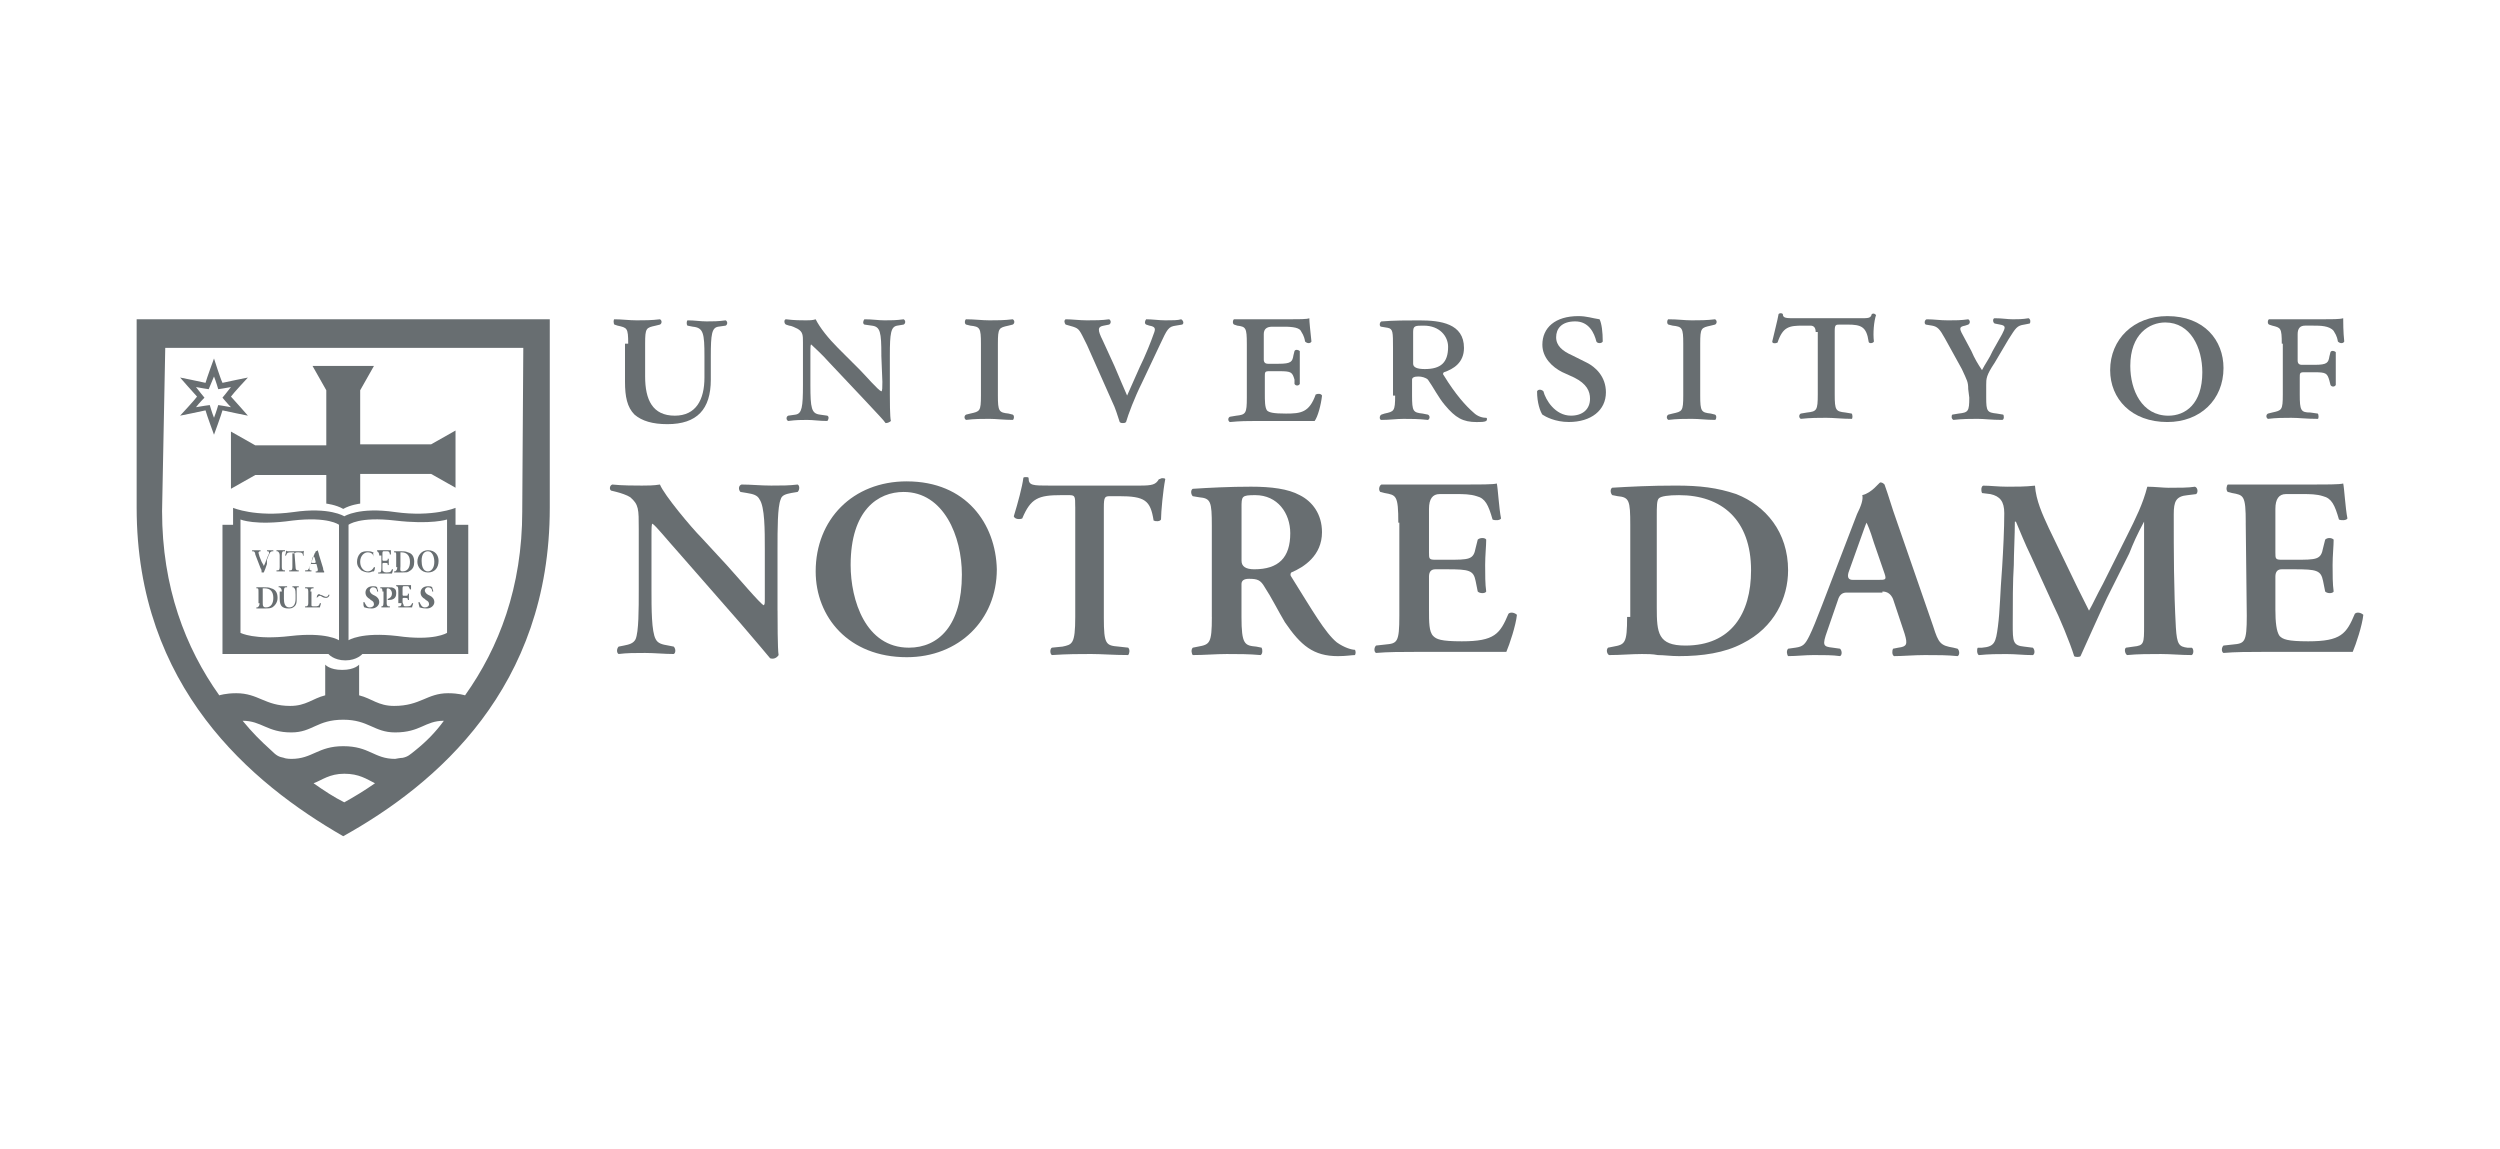 <?xml version="1.0" encoding="UTF-8"?>
<svg id="Layer_1" xmlns="http://www.w3.org/2000/svg" version="1.1" viewBox="0 0 156.6 72">
  <!-- Generator: Adobe Illustrator 30.0.0, SVG Export Plug-In . SVG Version: 2.1.1 Build 123)  -->
  <g>
    <path d="M48.706,38.248c0,.464,0,2.455.066,2.787-.133.199-.332.265-.531.199-.265-.332-.73-.863-1.858-2.19l-3.716-4.247c-1.062-1.194-1.526-1.792-1.792-1.991-.066,0-.066.199-.066.995v3.119c0,1.194,0,2.654.265,3.119.133.265.398.332.796.398l.332.066c.133.133.133.398,0,.464-.597,0-1.194-.066-1.792-.066-.664,0-1.128,0-1.659.066-.133-.066-.133-.332,0-.464l.332-.066c.332-.066.597-.133.73-.398.199-.464.199-1.858.199-3.119v-3.782c0-1.261,0-1.526-.531-1.991-.199-.133-.597-.265-.863-.332l-.265-.066c-.199,0-.199-.332,0-.398.597.066,1.46.066,1.858.066.332,0,.73,0,1.128-.066.265.664,1.991,2.721,2.588,3.318l1.593,1.725c.664.73,2.123,2.455,2.322,2.521.066-.066.066-.133.066-.398v-3.119c0-1.194,0-2.654-.332-3.119-.133-.265-.398-.332-.796-.398l-.398-.066c-.133-.133-.133-.398.066-.464.597,0,1.194.066,1.858.066s1.128,0,1.659-.066c.133.066.133.332,0,.464l-.398.066c-.332.066-.597.133-.664.398-.199.464-.199,1.858-.199,3.119-0,0-0,3.849-0,3.849Z" style="fill: #686e71;"/>
    <path d="M56.602,30.816c2.521,0,3.65,2.787,3.65,5.176,0,3.185-1.46,4.578-3.318,4.578-2.721,0-3.65-2.986-3.65-5.176,0-3.45,1.725-4.578,3.318-4.578ZM56.801,30.152c-3.384,0-5.707,2.389-5.707,5.64,0,2.853,2.057,5.375,5.707,5.375,3.251,0,5.64-2.322,5.64-5.507-.066-2.853-1.924-5.507-5.64-5.507Z" style="fill: #686e71;"/>
    <path d="M67.351,31.745c0-.664,0-.73-.398-.73h-.464c-1.46,0-1.924.199-2.455,1.46-.133.066-.464.066-.531-.133.265-.863.531-1.858.597-2.389,0-.066.066-.066.199-.066.066,0,.133,0,.133.066,0,.464.265.464,1.327.464h5.64c.796,0,.995-.066,1.194-.398.066,0,.133-.066.199-.066.066,0,.199,0,.199.066-.133.664-.265,2.057-.265,2.521-.066.133-.332.133-.464.066-.199-1.261-.531-1.526-2.19-1.526h-.464c-.398,0-.464,0-.464.73v6.901c0,1.659.133,1.725.929,1.792l.597.066c.133.133.066.398,0,.464-.929,0-1.659-.066-2.322-.066-.73,0-1.46,0-2.455.066-.133-.066-.133-.398,0-.464l.664-.066c.597-.133.796-.133.796-1.858v-6.901Z" style="fill: #686e71;"/>
    <path d="M77.769,31.811c0-.73,0-.796.863-.796,1.393,0,2.19,1.128,2.19,2.389,0,1.526-.73,2.256-2.256,2.256q-.796,0-.796-.531c-0,0-0-3.318-0-3.318ZM75.911,38.646c0,1.659-.133,1.725-.863,1.858l-.332.066c-.133.133-.066.398,0,.464.73,0,1.46-.066,2.123-.066.73,0,1.393,0,2.123.066.133-.066.133-.332.066-.464l-.332-.066c-.73-.066-.929-.133-.929-1.858v-2.057q0-.332.464-.332c.531,0,.73.066.995.531.398.597.863,1.526,1.261,2.19.995,1.46,1.792,2.123,3.318,2.123.531,0,.863-.066,1.062-.066.066-.066.066-.265,0-.332-.199,0-.664-.133-1.128-.464-.73-.597-1.526-1.991-2.853-4.114-.066-.066-.066-.199,0-.265.796-.332,1.924-1.062,1.924-2.521,0-1.128-.597-1.924-1.393-2.322-.73-.398-1.792-.531-3.052-.531-1.327,0-2.654.066-3.65.133-.133.066-.133.332,0,.464l.398.066c.73.066.796.265.796,1.792l0,5.707h0Z" style="fill: #686e71;"/>
    <path d="M87.59,32.74c0-1.725-.133-1.725-.863-1.858l-.265-.066c-.133-.133-.066-.398.066-.464h5.109c.995,0,1.924,0,2.123-.066.066.265.133,1.526.265,2.19-.066.133-.398.133-.531.066-.265-.929-.464-1.327-.995-1.46-.398-.133-.863-.133-1.261-.133h-1.062q-.664,0-.664.929v2.721c0,.398,0,.464.398.464h.73c1.393,0,1.659,0,1.792-.73l.133-.531c.133-.133.464-.133.531,0,0,.398-.066.995-.066,1.593s0,1.194.066,1.659c-.066.133-.398.133-.531,0l-.133-.664c-.133-.664-.398-.73-1.792-.73h-.73q-.398,0-.398.464v2.057c0,.796,0,1.393.265,1.659.199.199.464.332,1.792.332,2.057,0,2.389-.464,2.92-1.725.133-.133.398-.066.531.066-.066.664-.464,1.858-.664,2.322h-5.773c-.73,0-1.659,0-2.389.066-.133-.066-.133-.332,0-.464l.597-.066c.73-.066.863-.133.863-1.792v-5.839s-.066,0-.066 0Z" style="fill: #686e71;"/>
    <path d="M103.78,32.409c0-.73,0-1.062.133-1.194.133-.133.597-.199,1.261-.199,2.654,0,4.512,1.526,4.512,4.711,0,2.721-1.261,4.711-4.114,4.711-1.725,0-1.792-.796-1.792-2.389v-5.64ZM101.922,38.646c0,1.659-.133,1.725-.863,1.858l-.332.066c-.133.133-.066.398.066.464.73,0,1.393-.066,2.057-.066.332,0,.664,0,.995.066.398,0,.796.066,1.327.066,1.46,0,2.853-.199,3.981-.796,1.991-.995,2.853-2.853,2.853-4.578,0-2.389-1.393-4.048-3.251-4.778-1.194-.398-2.256-.531-3.782-.531-1.593,0-2.853.066-3.981.133-.133.066-.133.332,0,.464l.332.066c.73.066.796.265.796,1.792v5.773s-.199,0-.199-0Z" style="fill: #686e71;"/>
    <path d="M116.056,36.323q-.398,0-.265-.464l.664-1.858c.265-.73.398-1.128.464-1.261h0c.066.133.199.398.464,1.261l.664,1.924c.133.398.066.398-.398.398h-1.593ZM117.914,37.053q.464,0,.664.464l.73,2.19c.199.664.133.796-.398.863l-.332.066c-.066.133-.066.398.066.464.531,0,1.261-.066,1.924-.066.863,0,1.393,0,2.057.066.133-.066.133-.332,0-.464l-.265-.066c-.796-.133-.929-.265-1.261-1.327l-2.322-6.702c-.265-.73-.464-1.46-.73-2.19-.066-.066-.133-.133-.265-.133-.066,0-.531.664-1.128.796.066.265-.066.664-.332,1.194l-2.19,5.707c-.332.863-.597,1.526-.796,1.924-.265.531-.398.664-.863.73l-.464.066c-.133.133-.066.398,0,.464.531,0,1.062-.066,1.593-.066.664,0,1.194,0,1.659.066.133-.066.133-.332,0-.464l-.464-.066c-.597-.066-.664-.133-.332-1.062l.664-1.924q.133-.464.531-.464h2.256v-.066h-0Z" style="fill: #686e71;"/>
    <path d="M137.29,40.57c.133.066.133.398,0,.464-.664,0-1.327-.066-1.924-.066-.73,0-1.46,0-2.123.066-.133-.066-.199-.398-.066-.464l.464-.066c.664-.066.664-.199.664-1.327v-6.503h0c-.464.863-.664,1.327-.929,1.991l-1.393,2.787c-.531,1.128-1.327,2.92-1.659,3.65-.066.066-.332.066-.398,0-.265-.863-.929-2.455-1.327-3.251l-1.393-3.052c-.332-.664-.73-1.659-.929-2.123h-.066c0,.796-.066,2.057-.066,2.721-.066.995-.066,2.389-.066,3.716,0,1.062,0,1.327.73,1.393l.531.066c.133.133.133.398,0,.464-.597,0-1.062-.066-1.659-.066-.531,0-1.062,0-1.725.066-.133-.066-.133-.398-.066-.464h.265c.796-.066.863-.332.995-1.327s.133-2.057.265-3.716c.066-1.062.133-2.389.133-3.384,0-.73-.265-1.062-.863-1.194l-.531-.066c-.066-.133-.066-.398.066-.464.464,0,.929.066,1.526.066.531,0,1.128,0,1.725-.066.066.929.464,1.792.863,2.654l1.792,3.716c.133.265.531,1.062.73,1.46.265-.464.464-.929.863-1.659l1.526-3.052c.531-1.062.995-1.991,1.261-3.052.464,0,.995.066,1.327.066.664,0,1.261,0,1.659-.066.199.066.199.398.066.464l-.531.066c-.73.066-.863.398-.863,1.194,0,2.389,0,4.711.133,7.1.066,1.062.199,1.194.73,1.261l.265 0Z" style="fill: #686e71;"/>
    <path d="M140.674,32.74c0-1.725-.133-1.725-.863-1.858l-.265-.066c-.133-.133-.066-.398,0-.464h5.109c.995,0,1.924,0,2.123-.066.066.265.133,1.526.265,2.19-.066.133-.398.133-.531.066-.265-.929-.464-1.327-.995-1.46-.398-.133-.863-.133-1.261-.133h-1.062q-.664,0-.664.929v2.721c0,.398,0,.464.398.464h.796c1.393,0,1.659,0,1.792-.73l.133-.531c.133-.133.398-.133.531,0,0,.398-.066.995-.066,1.593s0,1.194.066,1.659c-.066.133-.398.133-.531,0l-.133-.664c-.133-.664-.398-.73-1.792-.73h-.796q-.398,0-.398.464v2.057c0,.796.066,1.393.265,1.659.199.199.464.332,1.792.332,2.057,0,2.389-.464,2.92-1.725.133-.133.398-.066.531.066-.066.664-.464,1.858-.664,2.322h-5.707c-.73,0-1.659,0-2.389.066-.133-.066-.133-.332,0-.464l.597-.066c.73-.066.863-.133.863-1.792l-.066-5.839h0Z" style="fill: #686e71;"/>
    <path d="M39.35,21.526c0-.995-.066-.995-.664-1.128l-.199-.066c-.066-.066-.066-.332,0-.332.464,0,.929.066,1.393.066.464,0,.929,0,1.46-.066.133.066.133.265,0,.332l-.265.066c-.597.133-.664.133-.664,1.128v2.057c0,1.46.464,2.455,1.858,2.455,1.327,0,1.858-.995,1.858-2.389v-1.327c0-1.46-.066-1.792-.73-1.858l-.332-.066c-.066-.066-.066-.265,0-.332.464,0,.796.066,1.194.066s.73,0,1.194-.066c.133.066.133.265,0,.332l-.464.066c-.398.066-.464.464-.464,1.858v1.46c0,1.858-.863,2.787-2.721,2.787-.929,0-1.593-.199-2.057-.597-.464-.464-.597-1.128-.597-2.057v-2.389h.199Z" style="fill: #686e71;"/>
    <path d="M55.208,22.256c0-1.46-.066-1.792-.597-1.858l-.464-.066c-.133-.066-.066-.265,0-.332.531,0,.863.066,1.261.066s.73,0,1.194-.066c.133.066.133.265,0,.332l-.398.066c-.398.066-.464.464-.464,1.858v2.455c0,.265,0,1.46.066,1.659-.066.066-.199.133-.332.133-.133-.199-.464-.531-1.327-1.46l-2.19-2.322c-.531-.597-.929-.929-1.128-1.128-.066-.066-.066.133-.066.597v1.924c0,1.46.066,1.792.597,1.858l.464.066c.133.066.066.265,0,.332-.531,0-.863-.066-1.261-.066s-.664,0-1.194.066c-.133-.066-.133-.265,0-.332l.464-.066c.398-.066.464-.464.464-1.858v-2.654c0-.464,0-.664-.332-.863-.133-.066-.398-.199-.531-.199l-.199-.066c-.133-.066-.133-.332,0-.332.531.066.929.066,1.261.066.199,0,.398,0,.597-.066.265.531.796,1.194,1.393,1.792l1.393,1.393c.332.332,1.128,1.261,1.327,1.327.066,0,.066-.265.066-.597l-.066-1.659h0Z" style="fill: #686e71;"/>
    <path d="M61.446,21.526c0-.995-.066-1.062-.664-1.128l-.265-.066c-.133-.066-.066-.332,0-.332.531,0,.995.066,1.46.066s.929,0,1.46-.066c.133.066.133.265,0,.332l-.265.066c-.597.133-.664.133-.664,1.128v3.251c0,.995.066,1.062.664,1.128l.265.066c.133.066.066.332,0,.332-.531,0-1.062-.066-1.46-.066-.464,0-.929,0-1.46.066-.133-.066-.133-.265,0-.332l.265-.066c.597-.133.664-.133.664-1.128v-3.251Z" style="fill: #686e71;"/>
    <path d="M68.081,21.593c-.464-.929-.464-.995-.863-1.128l-.464-.133c-.066-.066-.133-.265,0-.332.398,0,.863.066,1.327.066.531,0,.929,0,1.393-.066.133.066.133.265,0,.332l-.332.066c-.398.066-.398.265-.066.929l.73,1.593c.332.796.597,1.393.796,1.858.265-.597.531-1.194.796-1.792.332-.664.73-1.659.863-2.057.133-.332.133-.464-.265-.531l-.199-.066c-.133-.066-.066-.265,0-.332.398,0,.796.066,1.194.066.464,0,.796,0,.995-.066.133.066.199.265.066.332l-.398.066c-.464.066-.531.199-.995,1.194l-1.128,2.389c-.464.929-.863,1.991-.995,2.455-.066.066-.133.066-.199.066-.066,0-.133,0-.199-.066-.133-.398-.265-.863-.464-1.261l-1.593-3.583Z" style="fill: #686e71;"/>
    <path d="M78.101,21.526c0-.995-.066-1.062-.597-1.128l-.199-.066c-.133-.066-.066-.332,0-.332h3.384c.664,0,1.194,0,1.327-.066,0,.199.066.863.133,1.46-.066.133-.265.133-.398,0-.066-.398-.199-.531-.265-.664-.133-.265-.796-.265-1.128-.265h-.664q-.531,0-.531.464v1.593q0,.265.265.265h.664c.796,0,.863-.133.929-.531l.066-.265c.066-.133.265-.066.332,0v2.057c-.066.133-.265.133-.332,0v-.265c-.133-.464-.199-.531-.929-.531h-.664c-.265,0-.265.066-.265.332v1.062c0,.464,0,.863.133,1.062.133.133.398.199,1.194.199.929,0,1.46-.066,1.858-1.194.133-.066.332-.066.398.066-.066.597-.265,1.327-.464,1.593h-3.716c-.464,0-.929,0-1.593.066-.133-.066-.133-.265,0-.332l.398-.066c.597-.066.664-.133.664-1.128v-3.384Z" style="fill: #686e71;"/>
    <path d="M88.519,20.796c0-.398.133-.398.664-.398.995,0,1.526.664,1.526,1.327,0,.995-.464,1.393-1.46,1.393q-.73,0-.73-.332c-0,0-0-1.991-0-1.991ZM87.391,24.778c0,.995-.066.995-.664,1.128l-.199.066c-.133.066-.133.332,0,.332.531,0,.929-.066,1.393-.066s.929,0,1.526.066c.133-.066.133-.265,0-.332l-.332-.066c-.597-.066-.664-.133-.664-1.128v-.995q0-.199.398-.199c.199,0,.464.066.597.199.332.464.664,1.128,1.062,1.593.664.796,1.128,1.062,1.991,1.062.265,0,.464,0,.597-.066.066-.066.066-.199,0-.199-.199,0-.531-.066-.796-.332-.464-.398-1.128-1.128-1.858-2.322-.066-.066-.066-.133,0-.199.597-.199,1.261-.597,1.261-1.526,0-1.526-1.46-1.725-2.787-1.725-.796,0-1.593,0-2.389.066-.133.066-.133.332,0,.332l.398.066c.332.066.332.265.332,1.261v2.986h.133Z" style="fill: #686e71;"/>
    <path d="M97.875,23.318c-.664-.332-1.261-.929-1.261-1.725,0-1.062.796-1.792,2.256-1.792.531,0,.863.133,1.327.199.133.265.199.796.199,1.393-.066.133-.332.133-.398,0-.133-.531-.464-1.261-1.327-1.261s-1.194.464-1.194.995.398.863.995,1.128l.929.464c.531.265,1.194.863,1.194,1.858,0,1.128-.929,1.858-2.322,1.858-.863,0-1.46-.332-1.659-.464-.133-.199-.332-.73-.332-1.46.066-.133.265-.133.398,0,.133.531.73,1.526,1.725,1.526.73,0,1.194-.398,1.194-1.062,0-.464-.199-.929-.995-1.327l-.73-.332Z" style="fill: #686e71;"/>
    <path d="M105.439,21.526c0-.995-.066-1.062-.664-1.128l-.265-.066c-.133-.066-.066-.332,0-.332.597,0,.995.066,1.46.066s.929,0,1.46-.066c.133.066.133.265,0,.332l-.265.066c-.597.133-.664.133-.664,1.128v3.251c0,.995.066,1.062.664,1.128l.265.066c.133.066.066.332,0,.332-.531,0-.995-.066-1.46-.066s-.929,0-1.46.066c-.133-.066-.133-.265,0-.332l.265-.066c.597-.133.664-.133.664-1.128v-3.251Z" style="fill: #686e71;"/>
    <path d="M113.734,20.796q0-.398-.332-.398h-.464c-.863,0-1.261.066-1.593,1.062-.133.066-.332.066-.332-.066.133-.597.332-1.327.398-1.725.066-.066.199-.066.265,0,0,.265.199.265.796.265h4.048c.531,0,.664,0,.73-.265.133-.066.199,0,.265.066-.133.398-.199,1.128-.133,1.659-.066.133-.332.133-.332,0-.133-.929-.464-1.062-1.327-1.062h-.464c-.265,0-.332,0-.332.398v3.981c0,.995.066,1.062.664,1.128l.398.066c.066.066.066.332,0,.332-.597,0-1.128-.066-1.593-.066s-.995,0-1.593.066c-.133-.066-.133-.265,0-.332l.398-.066c.597-.066.664-.133.664-1.128v-3.915h-.133Z" style="fill: #686e71;"/>
    <path d="M123.289,24.38c0-.464-.066-.531-.398-1.261l-1.062-1.924c-.332-.597-.464-.73-.796-.796l-.398-.066c-.133-.066-.066-.332.066-.332.464,0,.796.066,1.327.066.464,0,.796,0,1.261-.066.133.066.133.265,0,.332l-.199.066c-.332.066-.398.133-.133.597l.531.995c.199.464.398.796.664,1.194.199-.398.464-.73.664-1.194l.597-1.062c.199-.398.265-.531-.133-.597l-.332-.066c-.133-.066-.133-.332,0-.332.464,0,.796.066,1.128.066s.597,0,.995-.066c.133.066.133.265.066.332l-.332.066c-.464.066-.531.199-.995.929l-.863,1.46c-.531.796-.531.995-.531,1.393v.796c0,.863.066.929.664.995l.398.066c.066.066.066.332-.066.332-.664,0-1.128-.066-1.526-.066-.464,0-.929,0-1.526.066-.133-.066-.133-.265-.066-.332l.398-.066c.597-.066.664-.133.664-.995l-.066-.531h0Z" style="fill: #686e71;"/>
    <path d="M135.631,20.199c1.593,0,2.322,1.593,2.322,3.119,0,1.991-1.062,2.721-2.123,2.721-1.659,0-2.389-1.593-2.389-3.119 0-1.991,1.194-2.721,2.19-2.721ZM135.763,19.801c-2.123,0-3.583,1.46-3.583,3.384,0,1.792,1.327,3.251,3.583,3.251,2.057,0,3.517-1.393,3.517-3.384-0-1.725-1.194-3.251-3.517-3.251Z" style="fill: #686e71;"/>
    <path d="M142.93,21.526c0-.995-.066-.995-.597-1.128l-.199-.066c-.133-.066-.066-.332,0-.332h3.251c.664,0,1.194,0,1.393-.066,0,.199,0,.863.066,1.46-.066.133-.265.133-.398,0-.066-.398-.199-.531-.265-.664-.265-.332-.863-.332-1.261-.332h-.531q-.464,0-.464.531v1.659q0,.265.265.265h.796c.796,0,.863-.133.929-.531l.066-.265c.066-.133.265-.066.332,0v2.057c-.066.133-.265.133-.332,0l-.066-.265c-.133-.464-.199-.531-.929-.531h-.664c-.265,0-.265.066-.265.332v1.062c0,.995.066,1.128.664,1.128l.464.066c.066.066.066.332,0,.332-.73,0-1.194-.066-1.659-.066s-.929,0-1.46.066c-.133-.066-.133-.265,0-.332l.265-.066c.597-.133.664-.133.664-1.128v-3.185h-.066Z" style="fill: #686e71;"/>
  </g>
  <g>
    <path d="M12.874,23.981c-.265-.066-1.593-.332-1.593-.332,0,0,.929,1.062,1.062,1.194-.133.199-1.062,1.194-1.062,1.194,0,0,1.327-.265,1.593-.332.066.265.531,1.526.531,1.526,0,0,.464-1.261.531-1.526.265.066,1.593.332,1.593.332,0,0-.929-1.062-1.062-1.194.133-.199,1.062-1.194,1.062-1.194,0,0-1.327.265-1.593.332-.133-.265-.531-1.526-.531-1.526,0,0-.464,1.261-.531,1.526ZM13.405,23.583c.133.332.265.796.265.796,0,0,.464-.066.796-.133-.199.265-.531.664-.531.664,0,0,.332.398.531.597-.332-.066-.796-.133-.796-.133,0,0-.133.464-.265.796-.133-.332-.265-.796-.265-.796,0,0-.531.066-.863.133.199-.265.531-.597.531-.597,0,0-.332-.398-.531-.664.332.066.796.133.796.133,0,0,.199-.464.332-.796Z" style="fill: #686e71;"/>
    <g>
      <path d="M13.936,43.49h0Z" style="fill: #686e71;"/>
      <g>
        <g>
          <path d="M16.723,35.063c.066-.199.133-.332.199-.464q.066-.066.133-.066h.066v-.066h-.398v.066h.066q.066,0,.066.133c-.133.265-.199.531-.332.796,0-.066-.066-.133-.133-.265l-.133-.332c-.066-.199-.066-.265-.066-.265l.066-.066h.066v-.066h-.531v.066h.066c.066,0,.133.066.133.199l.332.863c.066.066.066.199.066.265h.133c.066-.133.133-.332.199-.531l-0-.265Z" style="fill: #686e71;"/>
          <path d="M17.652,35.527q0,.199.133.199h.066v.066h-.531v-.066h.066c.066,0,.133,0,.133-.199v-.73q0-.199-.133-.265h-.066v-.066h.531v.066h-.066c-.066,0-.133,0-.133.265v.73Z" style="fill: #686e71;"/>
          <path d="M18.448,34.665q0-.066-.066-.066h-.133c-.199,0-.265,0-.332.199h-.066c.066-.133.066-.265.066-.332h0c0,.066.066.066.199.066h.796c.066,0,.133,0,.133-.066h0c0,.066-.066.265,0,.332h-.066c0-.133-.066-.199-.265-.199h-.133q-.066,0-.133.066l.066.863q0,.199.133.199h.066v.066h-.597v-.066h.066c.066,0,.133,0,.133-.199v-.863s.133,0,.133-0Z" style="fill: #686e71;"/>
          <path d="M19.775,35.328q.066,0,.066.066l.066.265c0,.066,0,.133-.066.133h-.066v.066h.531v-.066h0q-.066-.066-.066-.199l-.265-.863c0-.066-.066-.199-.066-.265h0s-.066.066-.133.066c0,0,0,.066-.066.133l-.265.73c-.066.133-.066.199-.133.265,0,.066-.066.066-.133.066h-.066v.066h.398v-.066h-.066q-.066,0-.066-.133l.066-.199q0-.066.066-.066h.265ZM19.576,35.262q-.066,0-.066-.066l.066-.265c.066-.066.066-.133.066-.133h0s0,.066.066.133l.066.265q0,.066-.066.066h-.133Z" style="fill: #686e71;"/>
          <path d="M16.457,36.987v-.133h.133c.332,0,.531.199.531.597,0,.332-.133.597-.464.597-.199,0-.199-.133-.199-.332v-.73ZM16.258,37.783q0,.199-.133.265h-.066v.066h.531c.199,0,.332,0,.464-.066.199-.133.332-.332.332-.597,0-.332-.133-.531-.398-.597-.133-.066-.265-.066-.464-.066h-.464v.066h.066c.066,0,.066.066.066.265v.664h.066Z" style="fill: #686e71;"/>
          <path d="M17.652,37.053q0-.199-.133-.265h-.066v-.066h.531v.066h-.066c-.066,0-.133,0-.133.265v.464c0,.265.066.531.332.531s.398-.199.398-.531v-.265c0-.133,0-.332-.066-.398l-.066-.066h-.066v-.066h.398v.066h-.066q-.066,0-.066.066v.664c0,.199,0,.332-.133.464s-.265.133-.398.133c-.199,0-.332-.066-.398-.133s-.133-.199-.133-.464v-.464h.133Z" style="fill: #686e71;"/>
          <path d="M19.443,37.053q0-.199.133-.199h.066v-.066h-.531v.066h.066c.066,0,.133,0,.133.199v.73q0,.199-.133.199h-.066v.066h.929c0-.066.066-.199.066-.265h-.066c-.066.199-.133.199-.332.199-.133,0-.199,0-.199-.066v-.863h-.066Z" style="fill: #686e71;"/>
          <path d="M19.841,37.452h0c.066-.066.133-.133.199-.133,0,0,.066,0,.133.066h0c.133.066.199.066.265.066s.199-.066.199-.199h-.066c0,.066-.066.133-.133.133s-.066,0-.199-.066c-.133-.066-.199-.066-.199-.066 0-.066-.199-.066-.199.199Z" style="fill: #686e71;"/>
        </g>
        <path d="M28.534,32.873v-1.062s-1.393.597-3.782.265c-2.256-.332-3.185.265-3.185.265,0,0-.929-.597-3.185-.265-2.389.332-3.782-.265-3.782-.265v1.062h-.664v8.095h6.636s.332.398,1.062.398,1.062-.398,1.062-.398h6.636v-8.095h-.796ZM21.235,40.106s-.796-.531-3.052-.265c-2.256.265-3.119-.199-3.119-.199v-7.1s.929.398,3.251.066c2.256-.265,2.92.265,2.92.265v7.233ZM28.003,39.641s-.796.531-3.119.199c-2.256-.265-3.052.265-3.052.265v-7.233s.664-.531,2.92-.265,3.251-.066,3.251-.066l0,7.1Z" style="fill: #686e71;"/>
        <g>
          <path d="M23.424,34.864q-.066,0,0,0c-.066-.133-.133-.265-.398-.265-.199,0-.464.199-.464.597s.265.597.464.597c.199,0,.332-.133.398-.265h.066c0,.133-.066.265-.066.265h-.066c-.066,0-.133.066-.265.066-.199,0-.332-.066-.464-.133-.133-.133-.265-.265-.265-.531,0-.199.066-.398.199-.531.133-.133.332-.133.464-.133s.199,0,.332.066h.066c-.066-0-.066.133,0,.265Z" style="fill: #686e71;"/>
          <path d="M23.756,34.797q0-.199-.133-.265h0v-.066h.863v.265h-.066c0-.133-.066-.199-.133-.199h-.265q-.066,0-.066.133v.398q0,.066.066.066h.066q.199,0,.199-.066v-.066h.066v.398h-.066v-.066c0-.066-.066-.066-.199-.066h-.066q-.066,0-.066.066v.265c0,.133,0,.199.066.199,0,0,0,.066.199.066.265,0,.265-.066.332-.199h.066c0,.066-.066.265-.066.265h-.863v-.066h.066c.066,0,.133,0,.133-.265v-.796s-.133,0-.133 0Z" style="fill: #686e71;"/>
          <path d="M25.083,34.731v-.133h.066c.332,0,.531.199.531.597,0,.332-.133.597-.464.597-.199,0-.133-.133-.133-.332 0.0 0.0 0-.73 0-.73ZM24.884,35.527q0,.199-.133.265h-.066v.066h.531c.199,0,.332,0,.398-.066.265-.133.332-.332.332-.597,0-.332-.133-.531-.398-.597-.133-.066-.265-.066-.398-.066h-.464v.066h.066c.066,0,.066.066.066.199v.73h.066Z" style="fill: #686e71;"/>
          <path d="M26.808,34.532c.265,0,.398.332.398.664,0,.398-.199.597-.398.597-.332,0-.398-.398-.398-.664,0-.464.199-.597.398-.597ZM26.808,34.466c-.398,0-.664.332-.664.73,0,.332.265.664.664.664s.664-.265.664-.73c0-.332-.199-.664-.664-.664Z" style="fill: #686e71;"/>
          <path d="M22.827,38.049c-.066-.066-.066-.199-.066-.332h.066c.066.133.133.332.332.332.133,0,.265-.066.265-.199,0-.133-.066-.199-.199-.265l-.066-.066c-.133-.066-.265-.199-.265-.398,0-.199.133-.398.464-.398.133,0,.199,0,.265.066,0,.066.066.199.066.265h-.066c0-.133-.066-.265-.265-.265-.133,0-.199.133-.199.199,0,.066.066.199.199.265l.133.066c.133.066.265.199.265.398,0,.199-.199.398-.464.398-.332,0-.398-.066-.464-.066Z" style="fill: #686e71;"/>
          <path d="M23.955,37.053q0-.199-.066-.199h-.066v-.066h.464c.199,0,.332,0,.398.066.133.066.133.199.133.332,0,.332-.265.398-.464.398h-.066v-.066c.199-.066.265-.199.265-.332,0-.199-.133-.332-.265-.332q-.066,0-.066.066v.863q0,.199.133.199h.066v.066h-.531v-.066h0c.066,0,.133,0,.133-.265v-.664h-.066Z" style="fill: #686e71;"/>
          <path d="M25.15,37.783q0,.199-.133.199h-.066v.066h.863c0-.066.066-.199.066-.265h-.066c-.066.133-.066.199-.332.199-.133,0-.199,0-.199-.066s-.066-.133-.066-.199v-.199q0-.066.066-.066h.066q.199,0,.199.066v.066h.066v-.398h-.066v.066c0,.066-.066.066-.199.066h-.066q-.066,0-.066-.066v-.398q0-.133.066-.133h.265c.066,0,.066.066.133.199h.066v-.265h-.929v.066h0c.066,0,.133,0,.133.265v.796s.199,0,.199-0Z" style="fill: #686e71;"/>
          <path d="M26.278,38.049c0-.066-.066-.199-.066-.332h.066c.066.133.133.332.332.332.133,0,.265-.066.265-.199,0-.133-.066-.199-.199-.265l-.066-.066c-.133-.066-.265-.199-.265-.398,0-.199.133-.398.464-.398.133,0,.199,0,.265.066,0,.066.066.199.066.265h-.066c0-.133-.066-.265-.265-.265-.133,0-.199.133-.199.199,0,.066.066.199.199.265l.133.066c.133.066.265.199.265.398,0,.199-.199.398-.464.398-.332,0-.398-.066-.464-.066Z" style="fill: #686e71;"/>
        </g>
      </g>
      <path d="M21.566,20h-13.006v11.811c0,11.214,7.166,17.252,12.939,20.57,5.839-3.251,12.939-9.29,12.939-20.57v-11.811h-12.873ZM21.566,50.258c-.664-.332-1.261-.73-1.924-1.194.531-.199.995-.597,1.924-.597s1.393.332,1.924.597c-.664.464-1.327.863-1.924,1.194ZM26.012,47.007c-.332.265-.464.398-.796.464-.133,0-.464.066-.464.066-1.327,0-1.593-.796-3.251-.796-1.593,0-1.924.796-3.251.796,0,0-.332,0-.464-.066-.332-.066-.464-.133-.796-.464-.664-.597-1.194-1.128-1.792-1.858,1.194,0,1.526.73,3.052.73,1.327,0,1.593-.796,3.251-.796,1.593,0,1.924.796,3.251.796,1.593,0,1.858-.73,3.052-.73-.531.73-1.128,1.327-1.792,1.858ZM32.714,32.01c0,4.778-1.46,8.56-3.583,11.546h0s-.398-.133-1.062-.133c-1.327,0-1.725.796-3.384.796-.995,0-1.393-.464-2.19-.664v-1.924s-.265.332-1.062.332-1.062-.332-1.062-.332v1.924c-.796.199-1.194.664-2.19.664-1.593,0-1.991-.796-3.384-.796-.664,0-1.062.133-1.062.133h0c-2.123-2.986-3.583-6.768-3.583-11.546l.199-10.219h22.428l-.066,10.219Z" style="fill: #686e71;"/>
      <path d="M22.562,29.688h4.446l1.526.863v-3.583l-1.526.863h-4.446v-3.384l.863-1.526h-3.849l.863,1.526v3.45h-4.446l-1.526-.863v3.583l1.526-.863h4.446v1.792s.597.066,1.062.332c.464-.265,1.062-.332,1.062-.332v-1.858h0Z" style="fill: #686e71;"/>
    </g>
  </g>
</svg>